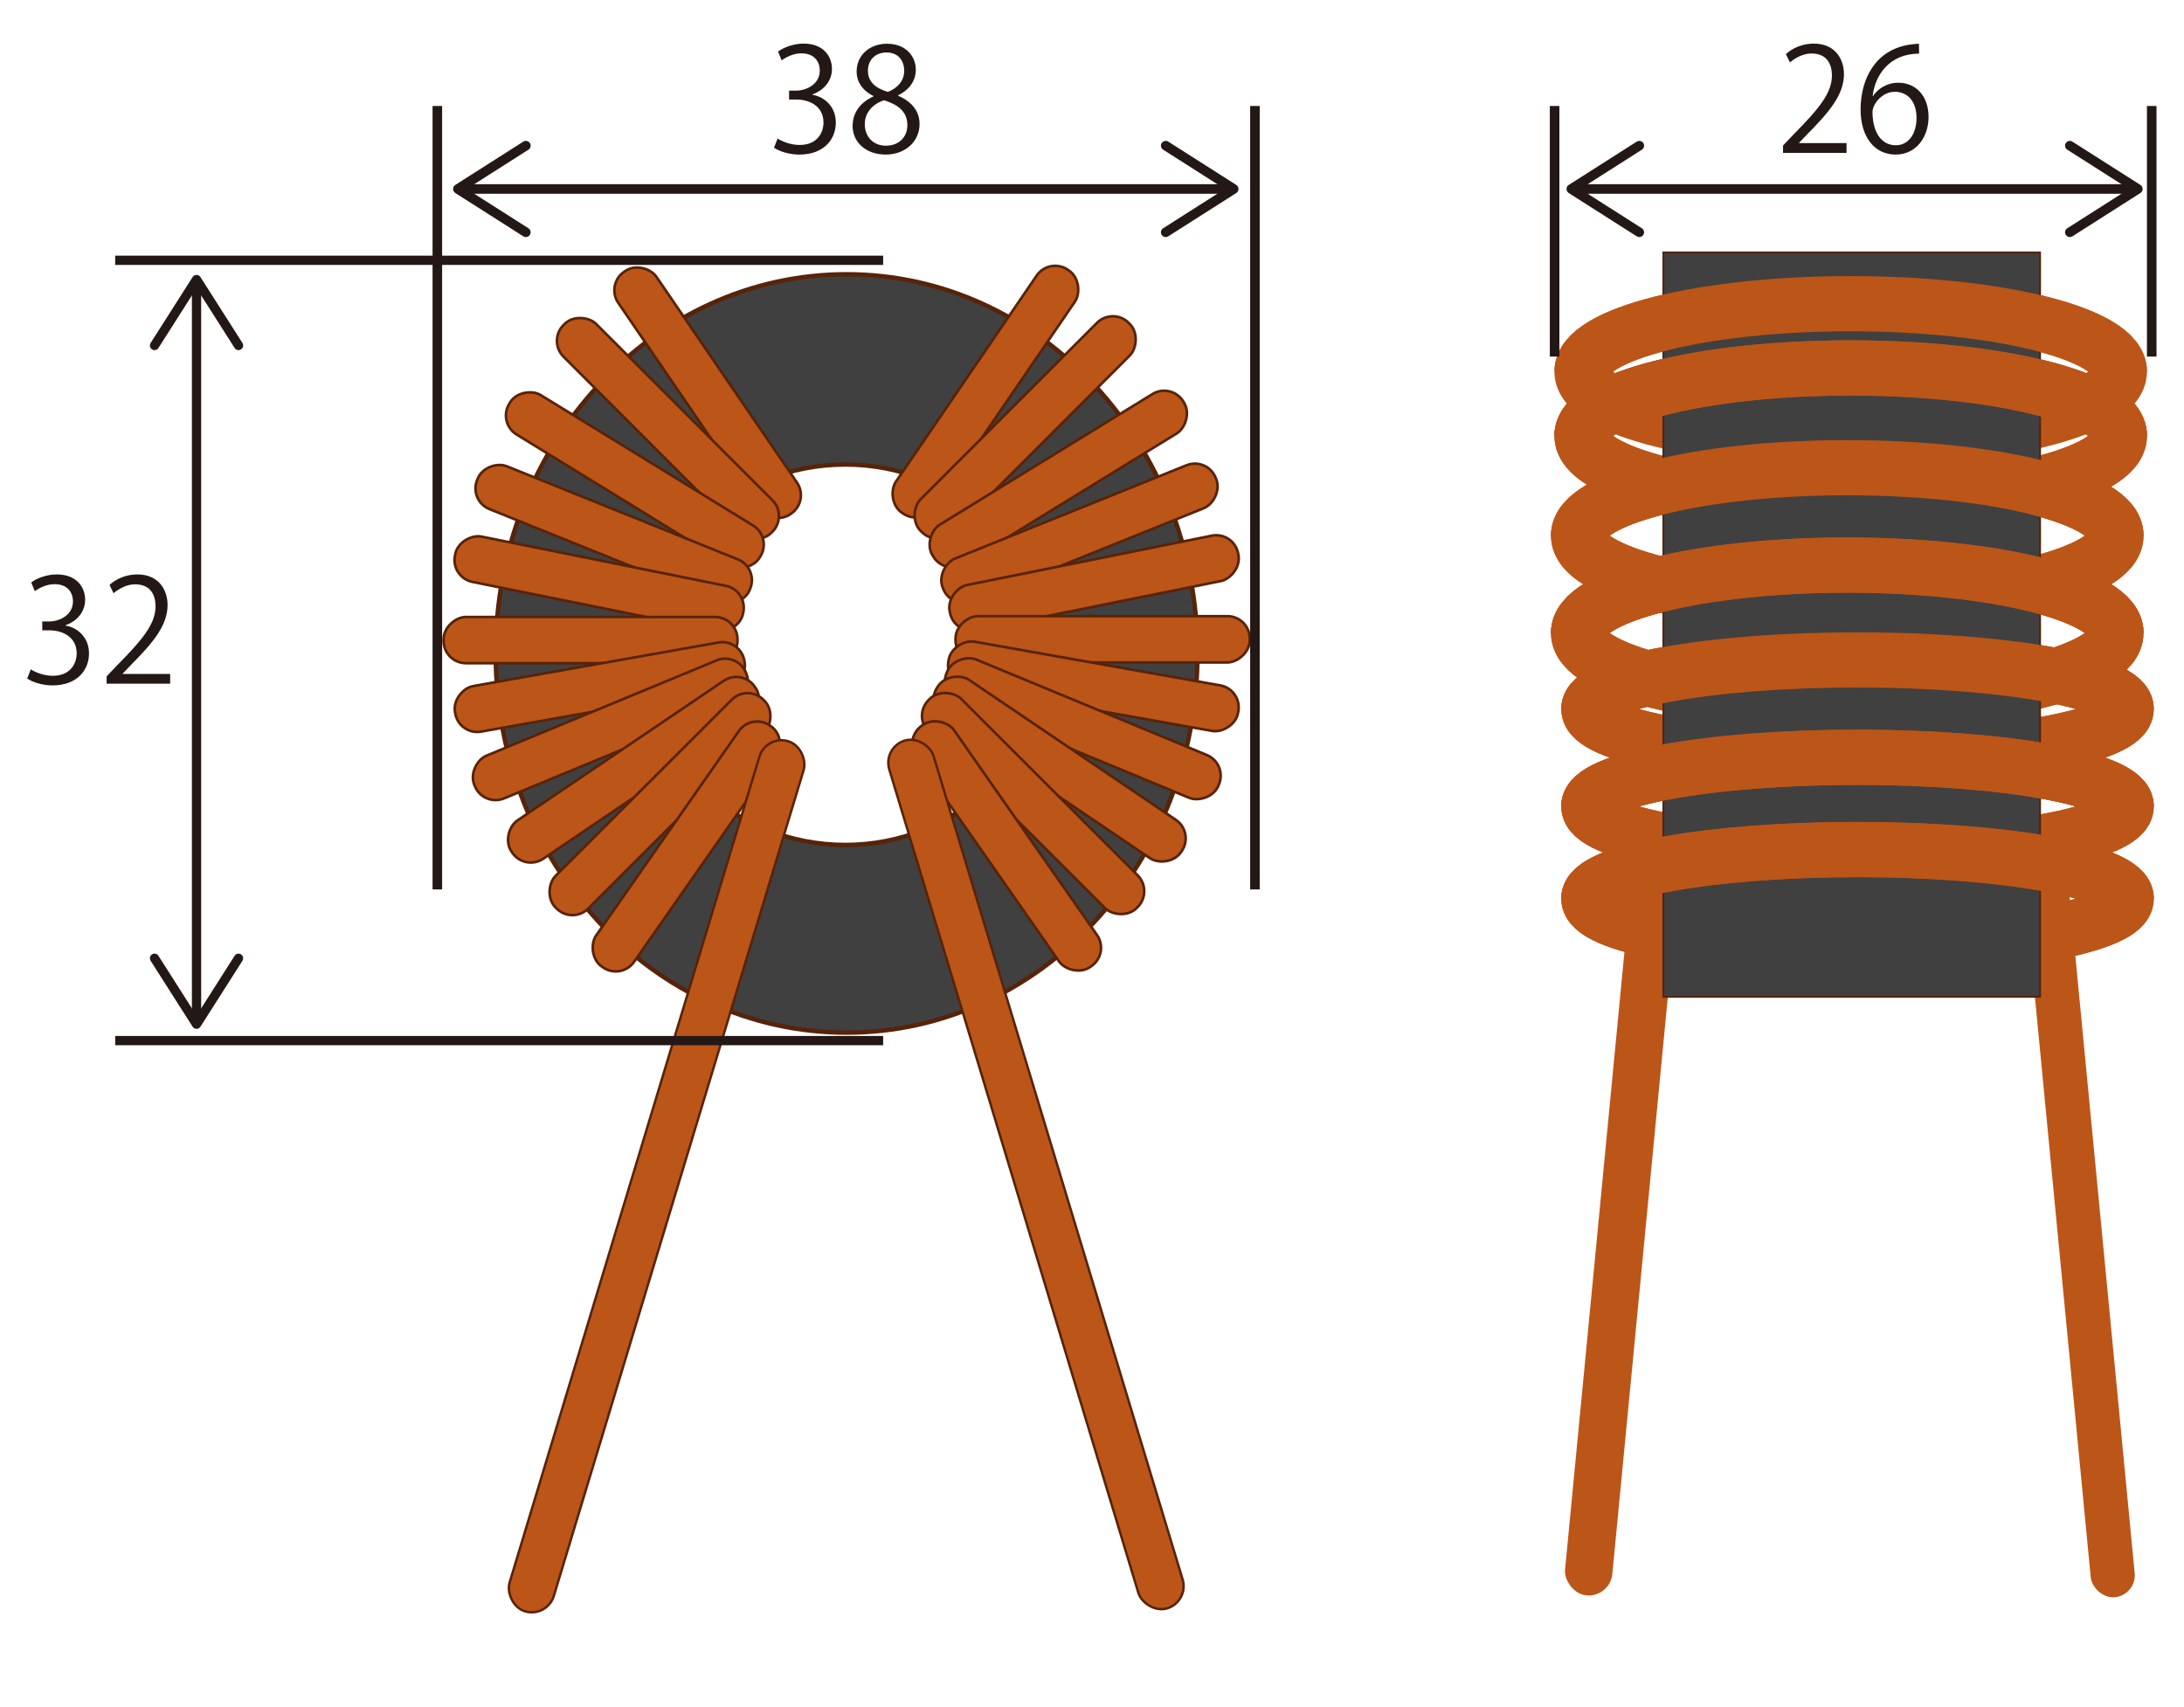 <?xml version="1.0" encoding="UTF-8"?>
<svg xmlns="http://www.w3.org/2000/svg" viewBox="0 0 456.953 357.076">
  <g id="uuid-2cad2bb0-0790-41f9-bd8b-9812409cafbe" data-name="レイヤー 2">
    <path d="M177.126,57.389c-40.546,0-73.414,35.518-73.414,79.331s32.869,79.331,73.414,79.331,73.414-35.518,73.414-79.331-32.869-79.331-73.414-79.331Zm-.269,119.399c-23.169,0-41.951-17.819-41.951-39.8s18.782-39.8,41.951-39.8,41.951,17.819,41.951,39.8-18.782,39.8-41.951,39.8Z" style="fill: #404040; stroke: #572309; stroke-miterlimit: 8; stroke-width: .931px;"/>
    <rect x="201.339" y="51.162" width="9.681" height="61.56" rx="4.677" ry="4.677" transform="translate(82.163 -102.026) rotate(34.341)" style="fill: #bc5518; stroke: #572309; stroke-miterlimit: 8; stroke-width: .543px;"/>
    <rect x="209.652" y="58.643" width="9.681" height="61.56" rx="4.677" ry="4.677" transform="translate(126.055 -125.477) rotate(45)" style="fill: #bc5518; stroke: #572309; stroke-miterlimit: 8; stroke-width: .543px;"/>
    <rect x="216.579" y="69.451" width="9.681" height="61.56" rx="4.677" ry="4.677" transform="translate(190.959 -140.902) rotate(58.445)" style="fill: #bc5518; stroke: #572309; stroke-miterlimit: 8; stroke-width: .543px;"/>
    <rect x="221.013" y="80.812" width="9.681" height="61.56" rx="4.677" ry="4.677" transform="translate(244.953 -139.601) rotate(68.055)" style="fill: #bc5518; stroke: #572309; stroke-miterlimit: 8; stroke-width: .543px;"/>
    <rect x="224.061" y="91.203" width="9.681" height="61.56" rx="4.677" ry="4.677" transform="translate(303.256 -126.507) rotate(78.605)" style="fill: #bc5518; stroke: #572309; stroke-miterlimit: 8; stroke-width: .543px;"/>
    <rect x="225.863" y="102.98" width="9.681" height="61.56" rx="4.677" ry="4.677" transform="translate(364.463 -96.942) rotate(90)" style="fill: #bc5518; stroke: #572309; stroke-miterlimit: 8; stroke-width: .543px;"/>
    <rect x="223.923" y="112.818" width="9.681" height="61.56" rx="4.677" ry="4.677" transform="translate(410.185 -56.499) rotate(100.081)" style="fill: #bc5518; stroke: #572309; stroke-miterlimit: 8; stroke-width: .543px;"/>
    <rect x="221.706" y="121.685" width="9.681" height="61.56" rx="4.677" ry="4.677" transform="translate(454.084 1.484) rotate(112.493)" style="fill: #bc5518; stroke: #572309; stroke-miterlimit: 8; stroke-width: .543px;"/>
    <rect x="216.857" y="130.137" width="9.681" height="61.56" rx="4.677" ry="4.677" transform="translate(479.226 67.522) rotate(124.093)" style="fill: #bc5518; stroke: #572309; stroke-miterlimit: 8; stroke-width: .543px;"/>
    <rect x="211.314" y="137.341" width="9.681" height="61.56" rx="4.677" ry="4.677" transform="translate(487.879 134.157) rotate(135)" style="fill: #bc5518; stroke: #572309; stroke-miterlimit: 8; stroke-width: .543px;"/>
    <rect x="205.772" y="146.209" width="9.681" height="61.56" rx="4.677" ry="4.677" transform="translate(484.619 201.555) rotate(145.081)" style="fill: #bc5518; stroke: #572309; stroke-miterlimit: 8; stroke-width: .543px;"/>
    <rect x="211.912" y="150.887" width="9.681" height="189.683" rx="4.84" ry="4.84" transform="translate(495.366 418.176) rotate(163.17)" style="fill: #bc5518; stroke: #572309; stroke-miterlimit: 8; stroke-width: .5px;"/>
    <rect x="143.219" y="51.422" width="9.669" height="61.489" rx="4.672" ry="4.672" transform="translate(316.652 66.492) rotate(145.659)" style="fill: #bc5518; stroke: #572309; stroke-miterlimit: 8; stroke-width: .542px;"/>
    <rect x="134.915" y="58.895" width="9.669" height="61.489" rx="4.672" ry="4.672" transform="translate(301.953 54.206) rotate(135)" style="fill: #bc5518; stroke: #572309; stroke-miterlimit: 8; stroke-width: .542px;"/>
    <rect x="127.996" y="69.69" width="9.669" height="61.489" rx="4.672" ry="4.672" transform="translate(287.926 39.803) rotate(121.555)" style="fill: #bc5518; stroke: #572309; stroke-miterlimit: 8; stroke-width: .542px;"/>
    <rect x="123.567" y="81.038" width="9.669" height="61.489" rx="4.672" ry="4.672" transform="translate(280.071 34.46) rotate(111.945)" style="fill: #bc5518; stroke: #572309; stroke-miterlimit: 8; stroke-width: .542px;"/>
    <rect x="120.522" y="91.417" width="9.669" height="61.489" rx="4.672" ry="4.672" transform="translate(269.878 23.411) rotate(101.395)" style="fill: #bc5518; stroke: #572309; stroke-miterlimit: 8; stroke-width: .542px;"/>
    <rect x="118.723" y="103.181" width="9.669" height="61.489" rx="4.672" ry="4.672" transform="translate(257.483 10.367) rotate(90)" style="fill: #bc5518; stroke: #572309; stroke-miterlimit: 8; stroke-width: .542px;"/>
    <rect x="120.661" y="113.006" width="9.669" height="61.489" rx="4.672" ry="4.672" transform="translate(245.061 -4.969) rotate(79.919)" style="fill: #bc5518; stroke: #572309; stroke-miterlimit: 8; stroke-width: .542px;"/>
    <rect x="122.875" y="121.863" width="9.669" height="61.489" rx="4.672" ry="4.672" transform="translate(219.849 -23.771) rotate(67.507)" style="fill: #bc5518; stroke: #572309; stroke-miterlimit: 8; stroke-width: .542px;"/>
    <rect x="127.719" y="130.305" width="9.669" height="61.489" rx="4.672" ry="4.672" transform="translate(191.623 -38.996) rotate(55.907)" style="fill: #bc5518; stroke: #572309; stroke-miterlimit: 8; stroke-width: .542px;"/>
    <rect x="133.254" y="137.502" width="9.669" height="61.489" rx="4.672" ry="4.672" transform="translate(159.413 -48.366) rotate(45)" style="fill: #bc5518; stroke: #572309; stroke-miterlimit: 8; stroke-width: .542px;"/>
    <rect x="138.79" y="146.359" width="9.669" height="61.489" rx="4.672" ry="4.672" transform="translate(127.235 -50.328) rotate(34.919)" style="fill: #bc5518; stroke: #572309; stroke-miterlimit: 8; stroke-width: .542px;"/>
    <rect x="132.552" y="151.016" width="9.669" height="190.194" rx="4.835" ry="4.835" transform="translate(77.141 -29.236) rotate(16.83)" style="fill: #bc5518; stroke: #572309; stroke-miterlimit: 8; stroke-width: .5px;"/>
    <rect x="334.095" y="185.003" width="9.935" height="149.135" rx="4.967" ry="4.967" transform="translate(26.403 -31.263) rotate(5.493)" style="fill: #bc5518;"/>
    <rect x="430.569" y="182.13" width="9.238" height="152.403" rx="4.619" ry="4.619" transform="translate(893.104 473.822) rotate(174.507)" style="fill: #bc5518;"/>
    <ellipse cx="387.212" cy="77.746" rx="56.211" ry="14.205" style="fill: none; stroke: #bc5518; stroke-miterlimit: 8; stroke-width: 11.551px;"/>
    <ellipse cx="386.497" cy="112.063" rx="56.211" ry="14.205" style="fill: none; stroke: #bc5518; stroke-miterlimit: 8; stroke-width: 11.551px;"/>
    <ellipse cx="386.497" cy="132.438" rx="56.211" ry="14.205" style="fill: none; stroke: #bc5518; stroke-miterlimit: 8; stroke-width: 11.551px;"/>
    <ellipse cx="388.642" cy="168.721" rx="56.211" ry="10.273" style="fill: none; stroke: #bc5518; stroke-miterlimit: 8; stroke-width: 11.551px;"/>
    <ellipse cx="388.642" cy="188.024" rx="56.211" ry="10.273" style="fill: none; stroke: #bc5518; stroke-miterlimit: 8; stroke-width: 11.551px;"/>
    <ellipse cx="388.642" cy="148.345" rx="56.211" ry="10.273" style="fill: none; stroke: #bc5518; stroke-miterlimit: 8; stroke-width: 11.551px;"/>
    <ellipse cx="387.212" cy="91.191" rx="56.211" ry="14.205" style="fill: none; stroke: #bc5518; stroke-miterlimit: 8; stroke-width: 11.551px;"/>
    <ellipse cx="387.212" cy="91.191" rx="56.211" ry="14.205" style="fill: none; stroke: #bc5518; stroke-miterlimit: 8; stroke-width: 11.551px;"/>
    <ellipse cx="386.497" cy="112.063" rx="56.211" ry="14.205" style="fill: none; stroke: #bc5518; stroke-miterlimit: 8; stroke-width: 11.551px;"/>
    <ellipse cx="386.497" cy="132.438" rx="56.211" ry="14.205" style="fill: none; stroke: #bc5518; stroke-miterlimit: 8; stroke-width: 11.551px;"/>
    <ellipse cx="388.642" cy="168.721" rx="56.211" ry="10.273" style="fill: none; stroke: #bc5518; stroke-miterlimit: 8; stroke-width: 11.551px;"/>
    <ellipse cx="388.642" cy="188.024" rx="56.211" ry="10.273" style="fill: none; stroke: #bc5518; stroke-miterlimit: 8; stroke-width: 11.551px;"/>
    <ellipse cx="388.642" cy="148.345" rx="56.211" ry="10.273" style="fill: none; stroke: #bc5518; stroke-miterlimit: 8; stroke-width: 11.551px;"/>
    <rect x="348.017" y="52.816" width="78.821" height="155.745" style="fill: #404040; stroke: #572309; stroke-miterlimit: 8; stroke-width: .39px;"/>
    <path d="M443.423,77.746c0-7.845-25.167-14.205-56.211-14.205s-56.211,6.36-56.211,14.205" style="fill: none; stroke: #bc5518; stroke-miterlimit: 8; stroke-width: 11.551px;"/>
    <path d="M442.708,132.438c0-7.845-25.167-14.205-56.211-14.205s-56.211,6.36-56.211,14.205" style="fill: none; stroke: #bc5518; stroke-miterlimit: 8; stroke-width: 11.551px;"/>
    <path d="M444.853,168.721c0-5.674-25.167-10.273-56.211-10.273s-56.211,4.599-56.211,10.273" style="fill: none; stroke: #bc5518; stroke-miterlimit: 8; stroke-width: 11.551px;"/>
    <path d="M444.853,188.024c0-5.674-25.167-10.273-56.211-10.273s-56.211,4.599-56.211,10.273" style="fill: none; stroke: #bc5518; stroke-miterlimit: 8; stroke-width: 11.551px;"/>
    <path d="M444.853,148.345c0-5.674-25.167-10.273-56.211-10.273s-56.211,4.599-56.211,10.273" style="fill: none; stroke: #bc5518; stroke-miterlimit: 8; stroke-width: 11.551px;"/>
    <path d="M443.423,91.191c0-7.845-25.167-14.205-56.211-14.205s-56.211,6.36-56.211,14.205" style="fill: none; stroke: #bc5518; stroke-miterlimit: 8; stroke-width: 11.551px;"/>
    <path d="M443.423,91.191c0-7.845-25.167-14.205-56.211-14.205s-56.211,6.36-56.211,14.205" style="fill: none; stroke: #bc5518; stroke-miterlimit: 8; stroke-width: 11.551px;"/>
    <path d="M442.708,112.063c0-7.845-25.167-14.205-56.211-14.205s-56.211,6.36-56.211,14.205" style="fill: none; stroke: #bc5518; stroke-miterlimit: 8; stroke-width: 11.551px;"/>
    <path d="M442.708,132.438c0-7.845-25.167-14.205-56.211-14.205s-56.211,6.36-56.211,14.205" style="fill: none; stroke: #bc5518; stroke-miterlimit: 8; stroke-width: 11.551px;"/>
    <path d="M444.853,168.721c0-5.674-25.167-10.273-56.211-10.273s-56.211,4.599-56.211,10.273" style="fill: none; stroke: #bc5518; stroke-miterlimit: 8; stroke-width: 11.551px;"/>
    <path d="M444.853,188.024c0-5.674-25.167-10.273-56.211-10.273s-56.211,4.599-56.211,10.273" style="fill: none; stroke: #bc5518; stroke-miterlimit: 8; stroke-width: 11.551px;"/>
  </g>
  <g id="uuid-d3b5ad1e-c322-4818-99ff-e07c8ae0c647" data-name="レイヤー 3">
    <line x1="262.568" y1="22.177" x2="262.568" y2="186.092" style="fill: none; stroke: #231815; stroke-miterlimit: 10; stroke-width: 2px;"/>
    <line x1="91.504" y1="22.177" x2="91.504" y2="186.092" style="fill: none; stroke: #231815; stroke-miterlimit: 10; stroke-width: 2px;"/>
    <g>
      <line x1="97.202" y1="39.539" x2="256.725" y2="39.539" style="fill: none; stroke: #231815; stroke-miterlimit: 10; stroke-width: 2px;"/>
      <path d="M110.871,49.139c.297-.465,.158-1.084-.309-1.381l-12.904-8.219,12.904-8.219c.467-.297,.605-.916,.309-1.381-.297-.465-.92-.6-1.383-.307l-14.229,9.063c-.287,.184-.463,.502-.463,.844s.176,.66,.463,.844l14.229,9.063c.168,.105,.354,.156,.537,.156,.33,0,.654-.164,.846-.463Z" style="fill: #231815;"/>
      <path d="M243.055,49.139c-.297-.465-.158-1.084,.309-1.381l12.904-8.219-12.904-8.219c-.467-.297-.605-.916-.309-1.381,.297-.465,.92-.6,1.383-.307l14.229,9.063c.287,.184,.463,.502,.463,.844s-.176,.66-.463,.844l-14.229,9.063c-.168,.105-.354,.156-.537,.156-.33,0-.654-.164-.846-.463Z" style="fill: #231815;"/>
    </g>
    <line x1="450.201" y1="22.177" x2="450.201" y2="74.603" style="fill: none; stroke: #231815; stroke-miterlimit: 10; stroke-width: 2px;"/>
    <line x1="325.265" y1="22.177" x2="325.265" y2="74.603" style="fill: none; stroke: #231815; stroke-miterlimit: 10; stroke-width: 2px;"/>
    <g>
      <line x1="330.164" y1="39.539" x2="445.895" y2="39.539" style="fill: none; stroke: #231815; stroke-miterlimit: 10; stroke-width: 2px;"/>
      <path d="M343.833,49.139c.297-.465,.158-1.084-.309-1.381l-12.904-8.219,12.904-8.219c.467-.297,.605-.916,.309-1.381-.297-.465-.92-.6-1.383-.307l-14.229,9.063c-.287,.184-.463,.502-.463,.844s.176,.66,.463,.844l14.229,9.063c.168,.105,.354,.156,.537,.156,.33,0,.654-.164,.846-.463Z" style="fill: #231815;"/>
      <path d="M432.225,49.139c-.297-.465-.158-1.084,.309-1.381l12.904-8.219-12.904-8.219c-.467-.297-.605-.916-.309-1.381,.297-.465,.92-.6,1.383-.307l14.229,9.063c.287,.184,.463,.502,.463,.844s-.176,.66-.463,.844l-14.229,9.063c-.168,.105-.354,.156-.537,.156-.33,0-.654-.164-.846-.463Z" style="fill: #231815;"/>
    </g>
    <line x1="24.1" y1="54.461" x2="184.78" y2="54.461" style="fill: none; stroke: #231815; stroke-miterlimit: 10; stroke-width: 1.939px;"/>
    <line x1="24.1" y1="217.724" x2="184.78" y2="217.724" style="fill: none; stroke: #231815; stroke-miterlimit: 10; stroke-width: 1.939px;"/>
    <g>
      <line x1="41.119" y1="212.933" x2="41.119" y2="59.85" style="fill: none; stroke: #231815; stroke-miterlimit: 10; stroke-width: 1.939px;"/>
      <path d="M50.426,199.68c-.451-.288-1.051-.153-1.339,.299l-7.968,12.511-7.968-12.511c-.288-.453-.888-.587-1.339-.299-.451,.288-.581,.892-.297,1.341l8.786,13.795c.178,.278,.487,.449,.818,.449s.64-.17,.818-.449l8.786-13.795c.102-.163,.151-.343,.151-.521,0-.32-.159-.634-.449-.82Z" style="fill: #231815;"/>
      <path d="M50.426,73.103c-.451,.288-1.051,.153-1.339-.299l-7.968-12.511-7.968,12.511c-.288,.453-.888,.587-1.339,.299-.451-.288-.581-.892-.297-1.341l8.786-13.795c.178-.278,.487-.449,.818-.449s.64,.17,.818,.449l8.786,13.795c.102,.163,.151,.343,.151,.521,0,.32-.159,.634-.449,.82Z" style="fill: #231815;"/>
    </g>
    <g>
      <path d="M169.987,19.832c2.64,.45,4.89,2.58,4.89,5.82,0,3.57-2.58,6.689-7.62,6.689-2.25,0-4.29-.72-5.31-1.44l.75-1.92c.81,.54,2.61,1.35,4.59,1.35,3.78,0,5.01-2.64,5.01-4.71,0-3.3-2.79-4.8-5.729-4.8h-1.47v-1.86h1.47c2.16,0,4.95-1.35,4.95-4.17,0-1.95-1.17-3.63-3.87-3.63-1.65,0-3.21,.81-4.11,1.47l-.75-1.83c1.08-.84,3.18-1.68,5.34-1.68,4.11,0,5.94,2.61,5.94,5.31,0,2.31-1.47,4.38-4.08,5.31v.09Z" style="fill: #231815;"/>
      <path d="M182.737,20.072c-2.43-1.17-3.51-3.15-3.51-5.07,0-3.479,2.73-5.85,6.36-5.85,4.08,0,6.03,2.76,6.03,5.46,0,1.92-1.02,4.02-3.69,5.31v.12c2.76,1.17,4.47,3.18,4.47,5.88,0,3.81-3.12,6.419-7.08,6.419-4.29,0-6.93-2.73-6.93-5.97,0-2.91,1.74-5.01,4.35-6.18v-.12Zm7.11,6.12c0-2.82-1.89-4.26-4.86-5.22-2.64,.87-4.05,2.79-4.05,5.01,0,2.55,1.71,4.5,4.41,4.5,2.88,0,4.5-1.95,4.5-4.29Zm-8.25-11.43c-.03,2.4,1.68,3.72,4.169,4.47,1.95-.75,3.42-2.28,3.42-4.41,0-1.89-1.05-3.84-3.689-3.84-2.61,0-3.9,1.83-3.9,3.78Z" style="fill: #231815;"/>
    </g>
    <g>
      <path d="M13.732,130.896c2.64,.45,4.89,2.58,4.89,5.82,0,3.57-2.58,6.689-7.62,6.689-2.25,0-4.29-.72-5.31-1.44l.75-1.92c.81,.54,2.61,1.35,4.59,1.35,3.78,0,5.01-2.64,5.01-4.71,0-3.3-2.79-4.8-5.729-4.8h-1.47v-1.86h1.47c2.16,0,4.95-1.35,4.95-4.17,0-1.95-1.17-3.63-3.87-3.63-1.65,0-3.21,.81-4.11,1.47l-.75-1.83c1.08-.84,3.18-1.68,5.34-1.68,4.11,0,5.94,2.61,5.94,5.31,0,2.31-1.47,4.38-4.08,5.31v.09Z" style="fill: #231815;"/>
      <path d="M35.601,143.045h-13.29v-1.53l2.19-2.31c5.34-5.4,8.04-8.669,8.04-12.33,0-2.4-1.05-4.62-4.29-4.62-1.8,0-3.42,.99-4.5,1.86l-.84-1.74c1.38-1.23,3.42-2.19,5.82-2.19,4.53,0,6.33,3.3,6.33,6.39,0,4.23-2.97,7.83-7.62,12.509l-1.77,1.86v.06h9.93v2.04Z" style="fill: #231815;"/>
    </g>
    <g>
      <path d="M386.348,31.981h-13.29v-1.53l2.19-2.31c5.34-5.4,8.04-8.669,8.04-12.33,0-2.4-1.051-4.62-4.29-4.62-1.8,0-3.42,.99-4.5,1.86l-.84-1.74c1.38-1.23,3.42-2.19,5.819-2.19,4.53,0,6.33,3.3,6.33,6.39,0,4.23-2.97,7.83-7.62,12.509l-1.77,1.86v.06h9.93v2.04Z" style="fill: #231815;"/>
      <path d="M391.898,20.072c1.021-1.5,2.851-2.76,5.25-2.76,3.81,0,6.359,2.85,6.359,7.17,0,4.11-2.52,7.859-6.899,7.859s-7.319-3.63-7.319-9.45c0-6.029,2.819-12.329,10.109-13.529,.84-.12,1.59-.21,2.1-.21l.03,2.07c-6.239,0-9.21,4.53-9.72,8.85h.09Zm9.09,4.59c0-3.45-1.859-5.459-4.56-5.459-2.64,0-4.65,2.58-4.65,4.26,.03,4.11,1.771,6.93,4.891,6.93,2.609,0,4.319-2.34,4.319-5.73Z" style="fill: #231815;"/>
    </g>
  </g>
</svg>